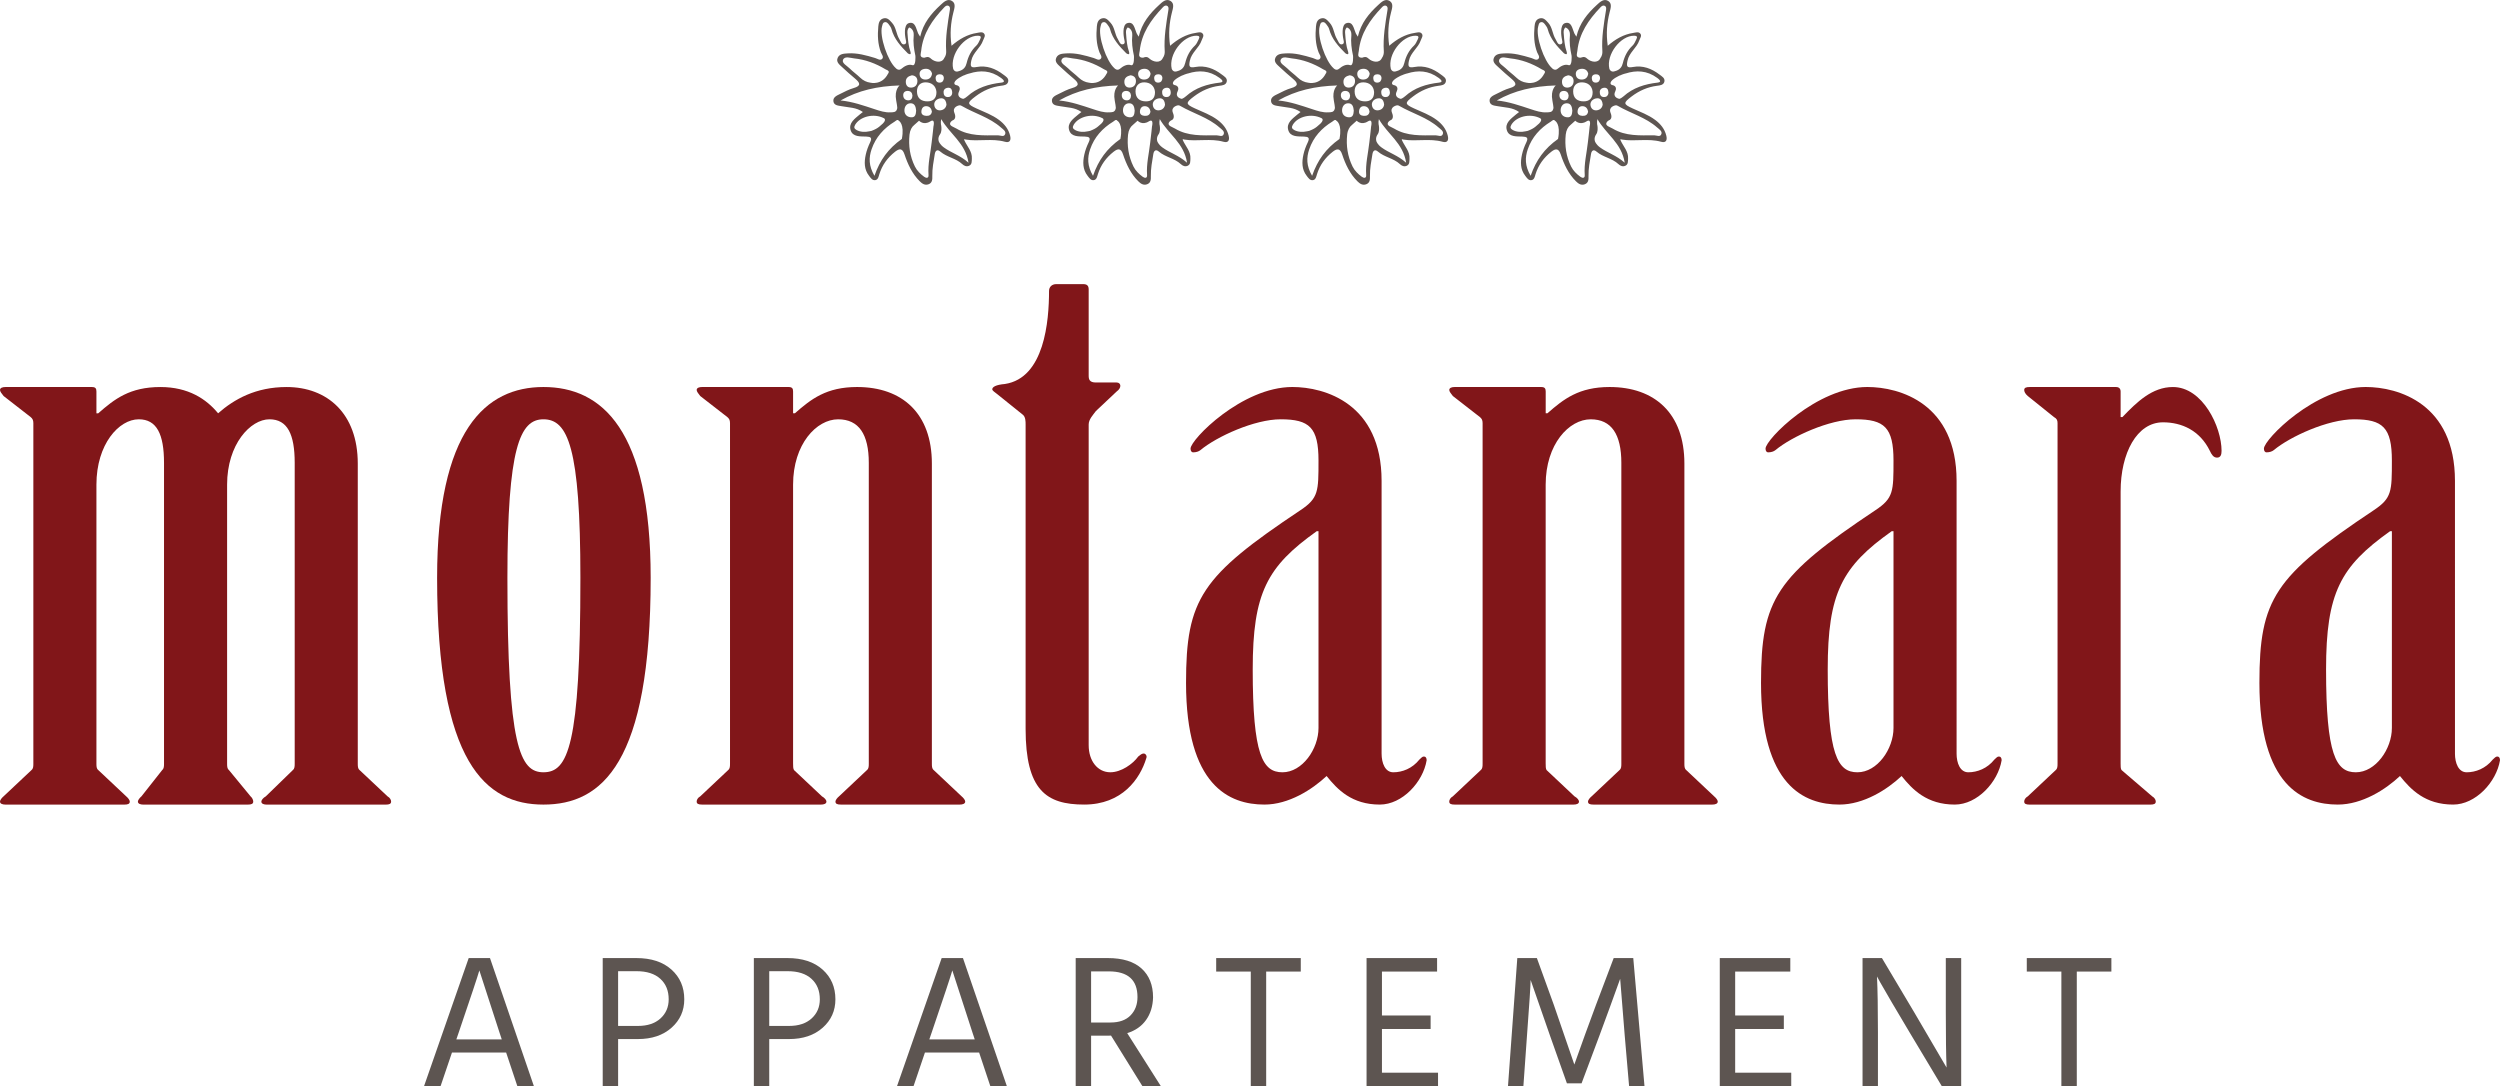 <?xml version="1.0" encoding="utf-8"?>
<!-- Generator: Adobe Illustrator 16.0.0, SVG Export Plug-In . SVG Version: 6.00 Build 0)  -->
<!DOCTYPE svg PUBLIC "-//W3C//DTD SVG 1.1//EN" "http://www.w3.org/Graphics/SVG/1.1/DTD/svg11.dtd">
<svg version="1.1" id="Layer_1" xmlns="http://www.w3.org/2000/svg" xmlns:xlink="http://www.w3.org/1999/xlink" x="0px" y="0px"
	 width="187.087px" height="81.285px" viewBox="0 0 187.087 81.285" enable-background="new 0 0 187.087 81.285"
	 xml:space="preserve">
<path fill="#811619" d="M2.496,31.66c0-0.225-0.068-0.337-0.203-0.45L0.27,29.637C0.135,29.468,0,29.299,0,29.187
	c0-0.168,0.203-0.224,0.406-0.224h6.473c0.27,0,0.337,0.113,0.337,0.337v1.63h0.135c1.215-1.068,2.361-1.967,4.654-1.967
	c2.09,0,3.439,0.899,4.316,1.967c1.213-1.068,2.832-1.967,5.125-1.967c3.034,0,5.328,1.967,5.328,5.732v22.425
	c0,0.225,0,0.393,0.134,0.506l2.091,1.967c0.202,0.113,0.27,0.281,0.27,0.395c0,0.169-0.135,0.225-0.405,0.225h-8.902
	c-0.202,0-0.404-0.056-0.404-0.225c0-0.113,0.134-0.281,0.336-0.395l2.024-1.967c0.136-0.113,0.136-0.281,0.136-0.506V34.638
	c0-2.136-0.541-3.26-1.89-3.26c-1.416,0-3.169,1.855-3.169,4.89v20.851c0,0.225,0,0.393,0.135,0.506l1.618,1.967
	c0.135,0.113,0.203,0.281,0.203,0.395c0,0.169-0.136,0.225-0.405,0.225h-7.823c-0.202,0-0.404-0.056-0.404-0.225
	c0-0.113,0.134-0.281,0.269-0.395l1.551-1.967c0.135-0.113,0.135-0.281,0.135-0.506V34.638c0-2.136-0.539-3.26-1.888-3.26
	c-1.484,0-3.17,1.855-3.17,4.89v20.851c0,0.225,0,0.393,0.135,0.506l2.091,1.967c0.135,0.113,0.27,0.281,0.27,0.395
	c0,0.169-0.135,0.225-0.405,0.225H0.406C0.203,60.211,0,60.155,0,59.986c0-0.113,0.135-0.281,0.27-0.395l2.091-1.967
	c0.135-0.113,0.135-0.281,0.135-0.506V31.66z"/>
<path fill="#811619" d="M48.693,43.238c0,13.881-3.641,16.973-8.025,16.973c-4.316,0-7.957-3.092-7.957-16.973
	c0-11.073,3.641-14.276,7.957-14.276C45.052,28.962,48.693,32.166,48.693,43.238 M43.434,43.238c0-9.78-0.944-11.86-2.766-11.86
	c-1.753,0-2.696,2.08-2.696,11.86c0,12.645,0.943,14.555,2.696,14.555C42.49,57.793,43.434,55.883,43.434,43.238"/>
<path fill="#811619" d="M59.35,30.929h0.135c1.215-1.068,2.361-1.967,4.654-1.967c3.371,0,5.597,1.967,5.597,5.732v22.425
	c0,0.225,0,0.393,0.135,0.507l2.09,1.968c0.135,0.11,0.27,0.279,0.27,0.393c0,0.168-0.202,0.224-0.404,0.224h-8.902
	c-0.27,0-0.405-0.056-0.405-0.224c0-0.113,0.135-0.282,0.269-0.393l2.091-1.968c0.136-0.114,0.136-0.282,0.136-0.507V34.638
	c0-2.136-0.742-3.259-2.294-3.259c-1.618,0-3.372,1.854-3.372,4.889v20.851c0,0.225,0,0.393,0.068,0.507l2.091,1.968
	c0.202,0.11,0.337,0.279,0.337,0.393c0,0.168-0.202,0.224-0.405,0.224h-8.902c-0.27,0-0.404-0.056-0.404-0.224
	c0-0.113,0.067-0.282,0.269-0.393l2.091-1.968c0.135-0.114,0.135-0.282,0.135-0.507v-25.46c0-0.225-0.068-0.336-0.202-0.449
	l-2.024-1.573c-0.135-0.169-0.269-0.338-0.269-0.451c0-0.168,0.202-0.224,0.404-0.224h6.475c0.269,0,0.336,0.113,0.336,0.337V30.929
	z"/>
<path fill="#811619" d="M81.471,55.771c0,1.181,0.675,2.022,1.619,2.022c0.81,0,1.687-0.617,2.09-1.179
	c0.135-0.112,0.27-0.226,0.405-0.226c0.136,0,0.27,0.168,0.202,0.338c-0.472,1.572-1.82,3.484-4.652,3.484s-4.384-1.067-4.384-5.677
	V31.771c0-0.224,0-0.562-0.201-0.73l-1.957-1.573c-0.134-0.114-0.336-0.225-0.336-0.338c0-0.168,0.268-0.338,0.944-0.394
	c2.966-0.448,3.304-4.72,3.304-6.967c0-0.282,0.202-0.507,0.539-0.507h2.023c0.27,0,0.404,0.113,0.404,0.393v6.463
	c0,0.281,0.068,0.506,0.54,0.506h1.552c0.337,0,0.404,0.394,0,0.675l-1.552,1.462c-0.202,0.28-0.54,0.617-0.54,1.01V55.771z"/>
<path fill="#811619" d="M103.391,56.388c0,0.731,0.27,1.406,0.877,1.406c0.675,0,1.416-0.281,1.955-0.955
	c0.136-0.113,0.203-0.226,0.337-0.226c0.135,0,0.203,0.112,0.203,0.281c-0.27,1.631-1.82,3.316-3.507,3.316
	c-2.091,0-3.17-1.125-3.979-2.137c-1.079,1.012-2.832,2.137-4.653,2.137c-2.63,0-5.867-1.405-5.867-9.105
	c0-6.294,1.146-7.98,8.565-12.927c1.348-0.899,1.348-1.405,1.348-3.709c0-2.473-0.674-3.091-2.832-3.091
	c-1.956,0-4.788,1.293-6.002,2.305c-0.135,0.111-0.337,0.168-0.54,0.168c-0.134,0-0.202-0.113-0.202-0.281
	c0-0.675,3.844-4.609,7.621-4.609c2.427,0,6.676,1.236,6.676,7.025V56.388z M98.67,39.754h-0.135
	c-3.709,2.64-4.788,4.607-4.788,10.34c0,6.408,0.742,7.7,2.226,7.7c1.484,0,2.697-1.742,2.697-3.316V39.754z"/>
<path fill="#811619" d="M115.667,30.929h0.134c1.215-1.068,2.36-1.967,4.653-1.967c3.371,0,5.597,1.967,5.597,5.732v22.425
	c0,0.225,0,0.393,0.136,0.507l2.09,1.968c0.135,0.11,0.271,0.279,0.271,0.393c0,0.168-0.203,0.224-0.405,0.224h-8.901
	c-0.27,0-0.405-0.056-0.405-0.224c0-0.113,0.136-0.282,0.271-0.393l2.09-1.968c0.135-0.114,0.135-0.282,0.135-0.507V34.638
	c0-2.136-0.74-3.259-2.293-3.259c-1.617,0-3.37,1.854-3.37,4.889v20.851c0,0.225,0,0.393,0.066,0.507l2.09,1.968
	c0.203,0.11,0.338,0.279,0.338,0.393c0,0.168-0.202,0.224-0.404,0.224h-8.902c-0.27,0-0.404-0.056-0.404-0.224
	c0-0.113,0.067-0.282,0.27-0.393l2.091-1.968c0.135-0.114,0.135-0.282,0.135-0.507v-25.46c0-0.225-0.068-0.336-0.203-0.449
	l-2.022-1.573c-0.135-0.169-0.27-0.338-0.27-0.451c0-0.168,0.202-0.224,0.404-0.224h6.474c0.271,0,0.339,0.113,0.339,0.337V30.929z"
	/>
<path fill="#811619" d="M146.42,56.388c0,0.731,0.27,1.406,0.877,1.406c0.675,0,1.416-0.281,1.955-0.955
	c0.134-0.113,0.203-0.226,0.337-0.226c0.136,0,0.203,0.112,0.203,0.281c-0.27,1.631-1.82,3.316-3.507,3.316
	c-2.09,0-3.17-1.125-3.979-2.137c-1.078,1.012-2.832,2.137-4.652,2.137c-2.63,0-5.868-1.405-5.868-9.105
	c0-6.294,1.147-7.98,8.566-12.927c1.348-0.899,1.348-1.405,1.348-3.709c0-2.473-0.674-3.091-2.833-3.091
	c-1.955,0-4.787,1.293-6,2.305c-0.136,0.111-0.338,0.168-0.541,0.168c-0.134,0-0.202-0.113-0.202-0.281
	c0-0.675,3.844-4.609,7.62-4.609c2.428,0,6.677,1.236,6.677,7.025V56.388z M141.7,39.754h-0.135
	c-3.709,2.64-4.788,4.607-4.788,10.34c0,6.408,0.742,7.7,2.225,7.7c1.485,0,2.698-1.742,2.698-3.316V39.754z"/>
<path fill="#811619" d="M158.695,57.119c0,0.225,0,0.393,0.067,0.506l2.294,1.967c0.202,0.113,0.27,0.281,0.27,0.395
	c0,0.169-0.136,0.225-0.404,0.225h-9.037c-0.27,0-0.404-0.056-0.404-0.225c0-0.113,0.067-0.281,0.27-0.395l2.091-1.967
	c0.134-0.113,0.134-0.281,0.134-0.506V31.66c0-0.225-0.066-0.337-0.269-0.45l-1.956-1.572c-0.202-0.169-0.27-0.338-0.27-0.451
	c0-0.168,0.135-0.224,0.404-0.224h6.474c0.202,0,0.337,0.113,0.337,0.337v1.91h0.136c1.078-1.124,2.226-2.247,3.775-2.247
	c2.227,0,3.643,2.978,3.643,4.777c0,0.28-0.067,0.506-0.338,0.506c-0.27,0-0.404-0.226-0.538-0.506
	c-0.742-1.518-2.091-2.136-3.508-2.136c-1.956,0-3.17,2.304-3.17,5.17V57.119z"/>
<path fill="#811619" d="M183.716,56.388c0,0.731,0.269,1.406,0.877,1.406c0.673,0,1.416-0.281,1.954-0.955
	c0.136-0.113,0.204-0.226,0.338-0.226c0.136,0,0.202,0.112,0.202,0.281c-0.271,1.631-1.821,3.316-3.507,3.316
	c-2.091,0-3.169-1.125-3.979-2.137c-1.077,1.012-2.832,2.137-4.652,2.137c-2.63,0-5.866-1.405-5.866-9.105
	c0-6.294,1.146-7.98,8.563-12.927c1.35-0.899,1.35-1.405,1.35-3.709c0-2.473-0.675-3.091-2.832-3.091
	c-1.956,0-4.789,1.293-6.003,2.305c-0.136,0.111-0.337,0.168-0.54,0.168c-0.134,0-0.201-0.113-0.201-0.281
	c0-0.675,3.844-4.609,7.62-4.609c2.428,0,6.677,1.236,6.677,7.025V56.388z M178.996,39.754h-0.137
	c-3.708,2.64-4.788,4.607-4.788,10.34c0,6.408,0.742,7.7,2.227,7.7c1.483,0,2.698-1.742,2.698-3.316V39.754z"/>
<path fill="#5D5551" d="M32.969,81.285h-1.237l3.343-9.588h1.593l3.287,9.588h-1.238l-0.84-2.518h-4.054L32.969,81.285z
	 M34.335,77.246l-0.185,0.539h3.4l-0.184-0.555l-1.494-4.609C35.758,73.029,35.246,74.57,34.335,77.246"/>
<path fill="#5D5551" d="M47.736,77.758h-1.48v3.527h-1.152v-9.588h2.518c1.11,0,1.985,0.287,2.625,0.86
	c0.64,0.573,0.96,1.315,0.96,2.226c0,0.854-0.318,1.563-0.953,2.127C49.618,77.475,48.78,77.758,47.736,77.758 M47.636,72.679h-1.38
	v4.097h1.48c0.72,0,1.285-0.188,1.693-0.563c0.408-0.373,0.612-0.85,0.612-1.43c0-0.644-0.209-1.156-0.627-1.535
	C48.997,72.869,48.405,72.679,47.636,72.679"/>
<path fill="#5D5551" d="M59.046,77.758h-1.48v3.527h-1.152v-9.588h2.518c1.11,0,1.985,0.287,2.625,0.86
	c0.64,0.573,0.96,1.315,0.96,2.226c0,0.854-0.318,1.563-0.953,2.127C60.928,77.475,60.09,77.758,59.046,77.758 M58.946,72.679h-1.38
	v4.097h1.48c0.72,0,1.285-0.188,1.693-0.563c0.408-0.373,0.612-0.85,0.612-1.43c0-0.644-0.209-1.156-0.627-1.535
	C60.307,72.869,59.715,72.679,58.946,72.679"/>
<path fill="#5D5551" d="M68.364,81.285h-1.237l3.343-9.588h1.593l3.287,9.588h-1.238l-0.839-2.518h-4.055L68.364,81.285z
	 M69.73,77.246l-0.185,0.539h3.4l-0.184-0.555l-1.494-4.609C71.153,73.029,70.641,74.57,69.73,77.246"/>
<path fill="#5D5551" d="M83.032,77.502h-1.38v3.783h-1.153v-9.588h2.405c1.11,0,1.951,0.262,2.525,0.782
	c0.574,0.522,0.86,1.242,0.86,2.162c-0.019,0.664-0.194,1.229-0.526,1.692c-0.332,0.465-0.801,0.793-1.408,0.982l2.518,3.969h-1.38
	l-2.347-3.783H83.032z M82.975,72.693h-1.323v3.826h1.451c0.655,0,1.155-0.178,1.501-0.533c0.346-0.355,0.519-0.813,0.519-1.373
	C85.123,73.332,84.407,72.693,82.975,72.693"/>
<polygon fill="#5D5551" points="97.343,72.707 94.754,72.707 94.754,81.285 93.602,81.285 93.602,72.707 91.013,72.707 
	91.013,71.697 97.343,71.697 "/>
<polygon fill="#5D5551" points="107.615,81.285 102.266,81.285 102.266,71.697 107.544,71.697 107.544,72.707 103.418,72.707 
	103.418,75.994 107.06,75.994 107.06,77.004 103.418,77.004 103.418,80.275 107.615,80.275 "/>
<path fill="#5D5551" d="M114.002,81.285h-1.152l0.697-9.588h1.465l1.267,3.499l1.536,4.468c0.551-1.557,1.091-3.045,1.622-4.468
	l1.323-3.499h1.465l0.84,9.588h-1.152l-0.327-3.783l-0.341-4.254c-0.503,1.403-1.021,2.821-1.552,4.254l-1.337,3.57h-1.096
	l-1.266-3.57l-1.451-4.17c0,0.371-0.09,1.76-0.271,4.17L114.002,81.285z"/>
<polygon fill="#5D5551" points="134.047,81.285 128.699,81.285 128.699,71.697 133.977,71.697 133.977,72.707 129.851,72.707 
	129.851,75.994 133.493,75.994 133.493,77.004 129.851,77.004 129.851,80.275 134.047,80.275 "/>
<path fill="#5D5551" d="M140.535,81.285h-1.152v-9.588h1.451l2.404,4.04l2.433,4.154c-0.038-0.921-0.057-2.3-0.057-4.14v-4.055
	h1.151v9.588h-1.45l-2.404-4.012c-0.483-0.807-0.93-1.559-1.337-2.255c-0.408-0.696-0.698-1.196-0.868-1.5l-0.242-0.442
	c0.047,0.987,0.071,2.377,0.071,4.17V81.285z"/>
<polygon fill="#5D5551" points="158.005,72.707 155.416,72.707 155.416,81.285 154.263,81.285 154.263,72.707 151.674,72.707 
	151.674,71.697 158.005,71.697 "/>
<path fill="#5D5551" d="M75.592,10.152c-0.124-0.504-0.425-0.871-0.83-1.176c-0.515-0.386-1.114-0.598-1.69-0.861
	C72.356,7.788,72.357,7.7,73,7.214c0.567-0.429,1.191-0.705,1.901-0.795c0.217-0.027,0.489-0.051,0.547-0.313
	c0.057-0.261-0.189-0.391-0.361-0.522c-0.591-0.453-1.249-0.709-2.004-0.569c-0.445,0.083-0.483-0.05-0.398-0.467
	c0.127-0.624,0.694-0.959,0.883-1.524c0.056-0.167,0.215-0.351,0.071-0.516c-0.134-0.153-0.342-0.072-0.524-0.045
	c-0.72,0.108-1.327,0.461-1.907,0.963c-0.13-0.907-0.062-1.71,0.14-2.505c0.076-0.299,0.202-0.655-0.105-0.848
	c-0.335-0.21-0.626,0.087-0.852,0.294c-0.699,0.64-1.296,1.36-1.53,2.378c-0.076-0.123-0.125-0.186-0.157-0.257
	c-0.152-0.336-0.198-0.9-0.689-0.759c-0.436,0.125-0.262,1.072-0.26,1.092c0.017,0.173,0.147,0.427-0.055,0.49
	c-0.233,0.073-0.297-0.218-0.399-0.382c-0.237-0.382-0.231-0.875-0.548-1.223c-0.179-0.197-0.355-0.425-0.668-0.322
	c-0.274,0.091-0.334,0.345-0.357,0.594c-0.06,0.657-0.044,1.305,0.195,1.937c0.058,0.155,0.243,0.349,0.084,0.499
	C65.859,4.55,65.656,4.39,65.49,4.341c-0.669-0.199-1.335-0.393-2.045-0.346c-0.289,0.019-0.612,0.026-0.75,0.319
	c-0.155,0.328,0.131,0.526,0.334,0.718c0.312,0.295,0.636,0.577,0.964,0.854c0.363,0.307,0.48,0.536-0.115,0.706
	c-0.35,0.1-0.681,0.275-1.01,0.439c-0.234,0.116-0.541,0.239-0.501,0.548c0.042,0.325,0.38,0.323,0.635,0.372
	c0.522,0.101,1.079,0.078,1.571,0.431c-0.101,0.079-0.165,0.126-0.226,0.178c-0.372,0.319-0.864,0.643-0.687,1.193
	c0.162,0.505,0.724,0.45,1.167,0.467c0.329,0.013,0.456,0.082,0.289,0.431c-0.141,0.292-0.259,0.605-0.328,0.922
	c-0.12,0.55-0.127,1.104,0.245,1.581c0.121,0.155,0.246,0.372,0.482,0.324c0.204-0.043,0.236-0.269,0.289-0.44
	c0.213-0.688,0.616-1.241,1.178-1.682c0.322-0.252,0.549-0.275,0.706,0.199c0.246,0.74,0.575,1.445,1.14,2.011
	c0.182,0.182,0.386,0.321,0.655,0.226c0.292-0.104,0.292-0.373,0.286-0.618c-0.013-0.556,0.096-1.097,0.184-1.641
	c0.043-0.263,0.189-0.383,0.415-0.188c0.487,0.423,1.169,0.493,1.641,0.936c0.139,0.131,0.316,0.21,0.506,0.128
	c0.234-0.102,0.2-0.329,0.213-0.532c0.035-0.536-0.34-0.904-0.545-1.341c-0.021-0.032-0.021-0.047-0.027-0.064
	c-0.016-0.052-0.002-0.067,0.114-0.028c0.971,0.16,1.962-0.107,2.931,0.165C75.557,10.708,75.679,10.508,75.592,10.152
	 M74.909,5.829c0.126,0.093,0.402,0.31,0.038,0.352c-0.964,0.11-1.846,0.382-2.569,1.039c-0.001-0.001-0.001-0.001-0.001-0.002
	c-0.17,0.15-0.294,0.18-0.294,0.18s-0.54-0.081-0.313-0.553c0.194-0.403-0.187-0.47-0.187-0.47s-0.209-0.022-0.157-0.202
	c0.076-0.261,0.695-0.53,0.695-0.53l0.015,0.001c0.213-0.101,0.406-0.146,0.406-0.146L72.543,5.5
	C73.353,5.242,74.146,5.27,74.909,5.829 M73.184,2.672c0.214,0.002,0.26,0.084,0.169,0.26c-0.084,0.162-0.151,0.351-0.279,0.471
	c-0.388,0.365-0.612,0.804-0.735,1.315c-0.065,0.275-0.214,0.51-0.581,0.606c-0.333,0.137-0.429-0.181-0.429-0.181
	C71.083,4.079,72.157,2.665,73.184,2.672 M71.229,6.749c0.062,0.197,0.04,0.381-0.144,0.489c-0.081,0.025-0.379,0.093-0.459-0.204
	c-0.048-0.224,0.012-0.406,0.264-0.461C71.045,6.54,71.18,6.588,71.229,6.749 M70.351,6.181c-0.224,0.02-0.33-0.119-0.334-0.329
	c-0.004-0.197,0.125-0.293,0.306-0.294c0.181-0.001,0.303,0.091,0.31,0.29C70.621,6.029,70.538,6.164,70.351,6.181 M68.935,3.814
	c0.131-1.311,0.835-2.327,1.712-3.248c0.084-0.089,0.182-0.186,0.316-0.137c0.144,0.053,0.137,0.196,0.119,0.315
	c-0.163,1.026-0.344,2.048-0.275,3.098c0.01,0.157-0.029,0.343-0.139,0.493c-0.198,0.44-0.735,0.285-0.972,0.077
	c-0.138-0.121-0.219-0.188-0.42-0.124c-0.043,0.028-0.1,0.039-0.181,0.027C68.785,4.269,68.917,3.987,68.935,3.814 M69.278,5.148
	c0.242-0.006,0.417,0.127,0.471,0.366c-0.04,0.275-0.194,0.419-0.444,0.438c-0.292,0.022-0.483-0.142-0.488-0.419
	C68.812,5.267,69.042,5.153,69.278,5.148 M68.654,6.068c-0.002,0.281-0.168,0.471-0.45,0.487c-0.268,0.015-0.414-0.16-0.419-0.423
	c-0.007-0.297,0.186-0.433,0.458-0.498C68.498,5.66,68.656,5.806,68.654,6.068 M66.008,1.969c0.032-0.112,0.041-0.256,0.174-0.3
	c0.168-0.055,0.265,0.072,0.35,0.185c0.072,0.097,0.151,0.202,0.18,0.316c0.199,0.757,0.7,1.293,1.218,1.817
	c0.089,0.06,0.27,0.157,0.211-0.086c-0.002-0.008-0.003-0.015-0.005-0.022c-0.152-0.431-0.185-0.868-0.221-1.341
	c-0.012-0.156-0.036-0.327,0.126-0.487c0.273,0.094,0.355,0.387,0.337,0.573c-0.054,0.532,0.014,1.04,0.125,1.553
	c0,0,0.055,0.794-0.228,0.697c-0.284-0.098-0.598,0.082-0.814,0.269c-0.217,0.186-0.411-0.03-0.411-0.03V5.111
	C66.432,4.58,65.796,2.702,66.008,1.969 M63.58,5.117c-0.195-0.195-0.594-0.392-0.496-0.634c0.128-0.317,0.55-0.142,0.831-0.114
	c0.844,0.086,1.627,0.381,2.353,0.819c0.087,0.051,0.247,0.084,0.243,0.2l0.005,0.002c-0.002,0.004-0.005,0.008-0.007,0.013
	c-0.003,0.022-0.011,0.047-0.027,0.076c-0.007,0.014-0.016,0.025-0.026,0.036c-0.452,0.883-1.288,0.681-1.319,0.673
	c-0.284-0.037-0.543-0.16-0.775-0.384C64.113,5.563,63.825,5.362,63.58,5.117 M62.905,7.518c1.333-0.756,2.755-1.072,4.415-1.123
	c0,0-0.406,0.321-0.255,1.119c0.052,0.275,0.075,0.441,0.08,0.531c0.003-0.001-0.001,0.029,0,0.039
	c-0.003,0.036-0.002,0.034-0.011,0.061c-0.07,0.279-0.296,0.252-0.483,0.263c-0.416,0.024-0.806-0.107-1.195-0.235
	C64.63,7.901,63.811,7.607,62.905,7.518 M65.072,9.824c-0.343,0.077-0.698,0.056-0.969-0.093c-0.179-0.099-0.218-0.206-0.108-0.394
	c0.367-0.622,1.397-0.877,2.146-0.494c0,0,0.311,0.119-0.246,0.553c-0.136,0.132-0.303,0.239-0.485,0.318
	C65.279,9.783,65.167,9.817,65.072,9.824 M67.49,10.397c-1.018,0.722-1.641,1.581-2.05,2.76c-0.442-0.754-0.424-1.371-0.215-1.986
	c0.309-0.907,0.92-1.577,1.73-2.072c0.091-0.056,0.206-0.202,0.306-0.064C67.261,9.035,67.708,9.258,67.49,10.397 M67.937,6.805
	c0.21,0.006,0.324,0.132,0.345,0.342c-0.003,0.205-0.093,0.363-0.309,0.363c-0.227-0.001-0.377-0.147-0.381-0.379
	C67.587,6.918,67.725,6.799,67.937,6.805 M67.683,8.237c0.008-0.27,0.17-0.5,0.442-0.508c0.339-0.012,0.411,0.273,0.434,0.553
	c-0.018,0.264-0.057,0.529-0.4,0.495C67.858,8.748,67.673,8.545,67.683,8.237 M69.854,9.464c0,0-0.059,0.629-0.131,1.179
	c-0.086,0.818-0.299,1.622-0.237,2.457c0.018,0.254-0.172,0.244-0.332,0.126c-0.28-0.208-0.53-0.447-0.688-0.767
	c-0.372-0.755-0.489-1.556-0.403-2.383c0.036-0.342,0.18-0.588,0.351-0.719l0.363-0.324c0,0,0.336,0.369,0.835,0.054
	C70.017,8.831,69.854,9.464,69.854,9.464 M68.951,8.356c0.008-0.239,0.128-0.438,0.409-0.408c0.222,0.024,0.344,0.182,0.379,0.402
	c-0.038,0.248-0.196,0.332-0.426,0.32C69.111,8.659,68.942,8.572,68.951,8.356 M69.406,7.586c-0.462,0-0.778-0.225-0.785-0.736
	c-0.006-0.442,0.263-0.697,0.662-0.688c0.443,0.009,0.759,0.265,0.796,0.722C70.086,7.378,69.813,7.586,69.406,7.586 M69.928,7.934
	c-0.062-0.25,0.074-0.446,0.296-0.537c0.029-0.013,0.06-0.021,0.09-0.029c0.159-0.036,0.471-0.042,0.516,0.458
	c-0.03,0.237-0.198,0.403-0.448,0.429C70.147,8.279,69.981,8.149,69.928,7.934 M72.479,12.178c-0.619-0.555-1.297-0.74-1.85-1.148
	c-0.305-0.225-0.375-0.452-0.375-0.452s-0.105-0.249,0.092-0.525c0.13-0.182,0.117-0.46,0.093-0.629
	c-0.012-0.044-0.02-0.091-0.026-0.139c0-0.005-0.001-0.008-0.001-0.008l0.001,0.002c-0.012-0.11-0.007-0.231,0.025-0.366
	C71.071,10.027,72.25,10.702,72.479,12.178 M75.225,10.026c-0.087,0.26-0.354,0.1-0.541,0.1c-1.061,0.003-2.138,0.081-3.103-0.502
	c-0.192-0.117-0.573-0.209-0.469-0.434c0.043-0.094,0.134-0.172,0.252-0.217c0.077-0.053,0.195-0.193,0.058-0.527
	c-0.19-0.465,0.364-0.563,0.364-0.563l0.02-0.003c0.057-0.008,0.105,0.012,0.165,0.047c0.967,0.563,2.082,0.857,2.939,1.616
	C75.057,9.673,75.295,9.814,75.225,10.026"/>
<path fill="#5D5551" d="M91.947,10.152c-0.124-0.504-0.425-0.871-0.83-1.176c-0.515-0.386-1.114-0.598-1.69-0.861
	c-0.715-0.327-0.714-0.415-0.072-0.901c0.567-0.429,1.192-0.705,1.901-0.795c0.217-0.027,0.489-0.051,0.547-0.313
	c0.057-0.261-0.189-0.391-0.361-0.522c-0.591-0.453-1.249-0.709-2.004-0.569c-0.445,0.083-0.483-0.05-0.398-0.467
	c0.127-0.624,0.694-0.959,0.883-1.524c0.056-0.167,0.215-0.351,0.071-0.516c-0.134-0.153-0.342-0.072-0.524-0.045
	c-0.72,0.108-1.327,0.461-1.907,0.963c-0.13-0.907-0.062-1.71,0.14-2.505c0.076-0.299,0.202-0.655-0.105-0.848
	c-0.335-0.21-0.626,0.087-0.852,0.294c-0.699,0.64-1.296,1.36-1.53,2.378c-0.076-0.123-0.125-0.186-0.157-0.257
	c-0.152-0.336-0.198-0.9-0.689-0.759C83.934,1.853,84.107,2.8,84.11,2.82c0.017,0.173,0.146,0.427-0.055,0.49
	c-0.233,0.073-0.297-0.218-0.399-0.382c-0.237-0.382-0.231-0.875-0.548-1.223c-0.179-0.197-0.355-0.425-0.668-0.322
	c-0.274,0.091-0.334,0.345-0.357,0.594c-0.06,0.657-0.044,1.305,0.195,1.937c0.058,0.155,0.243,0.349,0.084,0.499
	c-0.147,0.137-0.351-0.023-0.517-0.072C81.176,4.142,80.51,3.948,79.8,3.995c-0.289,0.019-0.612,0.026-0.75,0.319
	c-0.155,0.328,0.131,0.526,0.334,0.718c0.312,0.295,0.636,0.577,0.964,0.854c0.363,0.307,0.48,0.536-0.115,0.706
	c-0.35,0.1-0.681,0.275-1.01,0.439c-0.234,0.116-0.541,0.239-0.501,0.548c0.042,0.325,0.38,0.323,0.635,0.372
	c0.522,0.101,1.079,0.078,1.571,0.431c-0.101,0.079-0.165,0.126-0.226,0.178c-0.372,0.319-0.864,0.643-0.687,1.193
	c0.162,0.505,0.724,0.45,1.167,0.467c0.329,0.013,0.456,0.082,0.289,0.431c-0.141,0.292-0.259,0.605-0.328,0.922
	c-0.12,0.55-0.127,1.104,0.245,1.581c0.121,0.155,0.246,0.372,0.482,0.324c0.204-0.043,0.236-0.269,0.289-0.44
	c0.213-0.688,0.616-1.241,1.178-1.682c0.322-0.252,0.549-0.275,0.706,0.199c0.246,0.74,0.575,1.445,1.14,2.011
	c0.182,0.182,0.386,0.321,0.655,0.226c0.292-0.104,0.292-0.373,0.286-0.618c-0.013-0.556,0.096-1.097,0.184-1.641
	c0.043-0.263,0.189-0.383,0.415-0.188c0.487,0.423,1.169,0.493,1.641,0.936c0.139,0.131,0.316,0.21,0.506,0.128
	c0.234-0.102,0.2-0.329,0.213-0.532c0.035-0.536-0.34-0.904-0.545-1.341c-0.021-0.032-0.021-0.047-0.027-0.064
	c-0.016-0.052-0.002-0.067,0.114-0.028c0.971,0.16,1.962-0.107,2.931,0.165C91.912,10.708,92.034,10.508,91.947,10.152
	 M91.264,5.829c0.126,0.093,0.402,0.31,0.038,0.352c-0.964,0.11-1.846,0.382-2.569,1.039c-0.001-0.001-0.001-0.001-0.001-0.002
	c-0.17,0.15-0.294,0.18-0.294,0.18s-0.54-0.081-0.313-0.553c0.194-0.403-0.187-0.47-0.187-0.47s-0.209-0.022-0.157-0.202
	c0.077-0.261,0.695-0.53,0.695-0.53l0.015,0.001c0.213-0.101,0.406-0.146,0.406-0.146L88.898,5.5
	C89.708,5.242,90.501,5.27,91.264,5.829 M89.539,2.672c0.214,0.002,0.26,0.084,0.169,0.26c-0.084,0.162-0.151,0.351-0.279,0.471
	c-0.388,0.365-0.612,0.804-0.735,1.315c-0.065,0.275-0.214,0.51-0.581,0.606c-0.333,0.137-0.429-0.181-0.429-0.181
	C87.438,4.079,88.512,2.665,89.539,2.672 M87.584,6.749c0.062,0.197,0.04,0.381-0.144,0.489c-0.081,0.025-0.379,0.093-0.459-0.204
	c-0.048-0.224,0.012-0.406,0.264-0.461C87.4,6.54,87.535,6.588,87.584,6.749 M86.706,6.181c-0.224,0.02-0.33-0.119-0.334-0.329
	c-0.004-0.197,0.125-0.293,0.306-0.294c0.181-0.001,0.303,0.091,0.31,0.29C86.976,6.029,86.893,6.164,86.706,6.181 M85.29,3.814
	c0.131-1.311,0.835-2.327,1.712-3.248c0.084-0.089,0.182-0.186,0.316-0.137c0.144,0.053,0.137,0.196,0.119,0.315
	c-0.163,1.026-0.344,2.048-0.275,3.098c0.01,0.157-0.029,0.343-0.139,0.493c-0.198,0.44-0.735,0.285-0.972,0.077
	c-0.138-0.121-0.219-0.188-0.42-0.124c-0.043,0.028-0.1,0.039-0.181,0.027C85.14,4.269,85.272,3.987,85.29,3.814 M85.633,5.148
	c0.242-0.006,0.417,0.127,0.471,0.366c-0.04,0.275-0.194,0.419-0.444,0.438c-0.292,0.022-0.483-0.142-0.488-0.419
	C85.167,5.267,85.397,5.153,85.633,5.148 M85.009,6.068c-0.002,0.281-0.168,0.471-0.45,0.487c-0.268,0.015-0.414-0.16-0.419-0.423
	c-0.007-0.297,0.186-0.433,0.458-0.498C84.853,5.66,85.011,5.806,85.009,6.068 M82.363,1.969c0.032-0.112,0.041-0.256,0.174-0.3
	c0.168-0.055,0.265,0.072,0.35,0.185c0.072,0.097,0.151,0.202,0.18,0.316c0.199,0.757,0.7,1.293,1.218,1.817
	c0.089,0.06,0.27,0.157,0.211-0.086c-0.002-0.008-0.003-0.015-0.005-0.022c-0.152-0.431-0.185-0.868-0.221-1.341
	c-0.012-0.156-0.036-0.327,0.126-0.487c0.273,0.094,0.355,0.387,0.337,0.573c-0.054,0.532,0.014,1.04,0.125,1.553
	c0,0,0.055,0.794-0.228,0.697c-0.284-0.098-0.598,0.082-0.814,0.269c-0.217,0.186-0.411-0.03-0.411-0.03V5.111
	C82.787,4.58,82.152,2.702,82.363,1.969 M79.935,5.117c-0.195-0.195-0.594-0.392-0.496-0.634c0.128-0.317,0.55-0.142,0.831-0.114
	c0.844,0.086,1.627,0.381,2.353,0.819c0.087,0.051,0.247,0.084,0.243,0.2l0.005,0.002c-0.002,0.004-0.005,0.008-0.006,0.013
	c-0.004,0.022-0.012,0.047-0.028,0.076c-0.007,0.014-0.016,0.025-0.026,0.036c-0.452,0.883-1.288,0.681-1.319,0.673
	c-0.284-0.037-0.543-0.16-0.775-0.384C80.468,5.563,80.18,5.362,79.935,5.117 M79.26,7.518c1.333-0.756,2.755-1.072,4.415-1.123
	c0,0-0.406,0.321-0.255,1.119c0.052,0.275,0.075,0.441,0.08,0.531c0.003-0.001-0.001,0.029,0,0.039
	c-0.003,0.036-0.002,0.034-0.011,0.061c-0.069,0.279-0.296,0.252-0.483,0.263c-0.416,0.024-0.806-0.107-1.195-0.235
	C80.986,7.901,80.166,7.607,79.26,7.518 M81.427,9.824c-0.343,0.077-0.698,0.056-0.968-0.093c-0.18-0.099-0.219-0.206-0.109-0.394
	c0.367-0.622,1.397-0.877,2.146-0.494c0,0,0.312,0.119-0.246,0.553c-0.136,0.132-0.303,0.239-0.485,0.318
	C81.634,9.783,81.521,9.817,81.427,9.824 M83.845,10.397c-1.018,0.722-1.641,1.581-2.05,2.76c-0.442-0.754-0.424-1.371-0.215-1.986
	c0.309-0.907,0.92-1.577,1.73-2.072c0.091-0.056,0.206-0.202,0.306-0.064C83.616,9.035,84.063,9.258,83.845,10.397 M84.292,6.805
	c0.21,0.006,0.324,0.132,0.346,0.342c-0.004,0.205-0.094,0.363-0.31,0.363c-0.227-0.001-0.377-0.147-0.381-0.379
	C83.942,6.918,84.08,6.799,84.292,6.805 M84.038,8.237c0.008-0.27,0.17-0.5,0.442-0.508c0.34-0.012,0.411,0.273,0.434,0.553
	c-0.018,0.264-0.057,0.529-0.4,0.495C84.213,8.748,84.029,8.545,84.038,8.237 M86.209,9.464c0,0-0.059,0.629-0.13,1.179
	c-0.087,0.818-0.3,1.622-0.238,2.457c0.018,0.254-0.172,0.244-0.332,0.126c-0.28-0.208-0.53-0.447-0.688-0.767
	c-0.371-0.755-0.489-1.556-0.403-2.383c0.036-0.342,0.18-0.588,0.351-0.719l0.363-0.324c0,0,0.336,0.369,0.835,0.054
	C86.372,8.831,86.209,9.464,86.209,9.464 M85.306,8.356c0.008-0.239,0.128-0.438,0.409-0.408c0.222,0.024,0.344,0.182,0.379,0.402
	c-0.037,0.248-0.196,0.332-0.426,0.32C85.466,8.659,85.297,8.572,85.306,8.356 M85.761,7.586c-0.462,0-0.778-0.225-0.785-0.736
	c-0.006-0.442,0.263-0.697,0.662-0.688c0.443,0.009,0.759,0.265,0.796,0.722C86.441,7.378,86.168,7.586,85.761,7.586 M86.283,7.934
	c-0.062-0.25,0.074-0.446,0.296-0.537c0.029-0.013,0.06-0.021,0.091-0.029c0.158-0.036,0.47-0.042,0.515,0.458
	c-0.03,0.237-0.198,0.403-0.448,0.429C86.502,8.279,86.336,8.149,86.283,7.934 M88.833,12.178c-0.619-0.555-1.297-0.74-1.85-1.148
	c-0.305-0.225-0.375-0.452-0.375-0.452s-0.105-0.249,0.092-0.525c0.13-0.182,0.117-0.46,0.093-0.629
	c-0.011-0.044-0.02-0.091-0.026-0.139c0-0.005-0.001-0.008-0.001-0.008l0.001,0.002c-0.012-0.11-0.007-0.231,0.025-0.366
	C87.426,10.027,88.605,10.702,88.833,12.178 M91.58,10.026c-0.087,0.26-0.354,0.1-0.541,0.1c-1.061,0.003-2.138,0.081-3.103-0.502
	c-0.192-0.117-0.573-0.209-0.469-0.434c0.043-0.094,0.134-0.172,0.252-0.217c0.077-0.053,0.195-0.193,0.058-0.527
	c-0.19-0.465,0.364-0.563,0.364-0.563l0.02-0.003c0.057-0.008,0.105,0.012,0.165,0.047c0.967,0.563,2.082,0.857,2.939,1.616
	C91.412,9.673,91.652,9.814,91.58,10.026"/>
<path fill="#5D5551" d="M108.343,10.152c-0.124-0.504-0.424-0.871-0.83-1.176c-0.515-0.386-1.114-0.598-1.69-0.861
	c-0.715-0.327-0.714-0.415-0.071-0.901c0.566-0.429,1.191-0.705,1.9-0.795c0.217-0.027,0.489-0.051,0.547-0.313
	c0.058-0.261-0.188-0.391-0.36-0.522c-0.591-0.453-1.249-0.709-2.004-0.569c-0.445,0.083-0.483-0.05-0.398-0.467
	c0.127-0.624,0.694-0.959,0.883-1.524c0.057-0.167,0.215-0.351,0.071-0.516c-0.134-0.153-0.342-0.072-0.523-0.045
	c-0.721,0.108-1.327,0.461-1.907,0.963c-0.13-0.907-0.063-1.71,0.14-2.505c0.076-0.299,0.202-0.655-0.105-0.848
	c-0.335-0.21-0.626,0.087-0.852,0.294c-0.699,0.64-1.296,1.36-1.53,2.378c-0.075-0.123-0.124-0.186-0.156-0.257
	c-0.152-0.336-0.198-0.9-0.689-0.759c-0.436,0.125-0.261,1.072-0.259,1.092c0.016,0.173,0.146,0.427-0.057,0.49
	c-0.232,0.073-0.297-0.218-0.398-0.382c-0.237-0.382-0.231-0.875-0.548-1.223c-0.18-0.197-0.355-0.425-0.667-0.322
	c-0.275,0.091-0.335,0.345-0.358,0.594c-0.06,0.657-0.044,1.305,0.195,1.937c0.058,0.155,0.243,0.349,0.084,0.499
	c-0.147,0.137-0.352-0.023-0.518-0.072c-0.669-0.199-1.335-0.393-2.045-0.346c-0.289,0.019-0.611,0.026-0.75,0.319
	c-0.154,0.328,0.131,0.526,0.334,0.718c0.313,0.295,0.637,0.577,0.964,0.854c0.363,0.307,0.48,0.536-0.114,0.706
	c-0.351,0.1-0.682,0.275-1.011,0.439c-0.233,0.116-0.541,0.239-0.501,0.548c0.042,0.325,0.381,0.323,0.637,0.372
	c0.521,0.101,1.078,0.078,1.569,0.431c-0.101,0.079-0.165,0.126-0.226,0.178c-0.372,0.319-0.864,0.643-0.687,1.193
	c0.161,0.505,0.724,0.45,1.166,0.467c0.329,0.013,0.456,0.082,0.289,0.431c-0.141,0.292-0.259,0.605-0.327,0.922
	c-0.12,0.55-0.128,1.104,0.244,1.581c0.121,0.155,0.246,0.372,0.482,0.324c0.204-0.043,0.236-0.269,0.289-0.44
	c0.213-0.688,0.617-1.241,1.178-1.682c0.322-0.252,0.549-0.275,0.706,0.199c0.246,0.74,0.576,1.445,1.141,2.011
	c0.182,0.182,0.386,0.321,0.654,0.226c0.292-0.104,0.292-0.373,0.286-0.618c-0.013-0.556,0.096-1.097,0.185-1.641
	c0.043-0.263,0.188-0.383,0.414-0.188c0.487,0.423,1.17,0.493,1.642,0.936c0.14,0.131,0.315,0.21,0.506,0.128
	c0.234-0.102,0.2-0.329,0.213-0.532c0.035-0.536-0.34-0.904-0.545-1.341c-0.02-0.032-0.021-0.047-0.027-0.064
	c-0.016-0.052-0.002-0.067,0.114-0.028c0.971,0.16,1.962-0.107,2.931,0.165C108.308,10.708,108.43,10.508,108.343,10.152
	 M107.66,5.829c0.127,0.093,0.402,0.31,0.038,0.352c-0.964,0.11-1.846,0.382-2.568,1.039c-0.001-0.001-0.001-0.001-0.001-0.002
	c-0.17,0.15-0.294,0.18-0.294,0.18s-0.54-0.081-0.313-0.553c0.194-0.403-0.187-0.47-0.187-0.47s-0.209-0.022-0.157-0.202
	c0.077-0.261,0.695-0.53,0.695-0.53l0.015,0.001c0.213-0.101,0.406-0.146,0.406-0.146l0.002,0.002
	C106.104,5.242,106.898,5.27,107.66,5.829 M105.935,2.672c0.214,0.002,0.26,0.084,0.169,0.26c-0.084,0.162-0.151,0.351-0.279,0.471
	c-0.388,0.365-0.611,0.804-0.734,1.315c-0.065,0.275-0.214,0.51-0.581,0.606c-0.333,0.137-0.429-0.181-0.429-0.181
	C103.834,4.079,104.908,2.665,105.935,2.672 M103.981,6.749c0.063,0.197,0.04,0.381-0.144,0.489
	c-0.081,0.025-0.379,0.093-0.459-0.204c-0.048-0.224,0.012-0.406,0.264-0.461C103.797,6.54,103.931,6.588,103.981,6.749
	 M103.103,6.181c-0.225,0.02-0.331-0.119-0.335-0.329c-0.004-0.197,0.125-0.293,0.306-0.294c0.182-0.001,0.304,0.091,0.312,0.29
	C103.373,6.029,103.29,6.164,103.103,6.181 M101.686,3.814c0.131-1.311,0.835-2.327,1.712-3.248
	c0.084-0.089,0.183-0.186,0.316-0.137c0.144,0.053,0.137,0.196,0.119,0.315c-0.163,1.026-0.345,2.048-0.275,3.098
	c0.01,0.157-0.029,0.343-0.139,0.493c-0.198,0.44-0.735,0.285-0.973,0.077c-0.138-0.121-0.219-0.188-0.42-0.124
	c-0.043,0.028-0.1,0.039-0.181,0.027C101.537,4.269,101.669,3.987,101.686,3.814 M102.029,5.148
	c0.242-0.006,0.417,0.127,0.472,0.366c-0.04,0.275-0.194,0.419-0.444,0.438c-0.292,0.022-0.483-0.142-0.488-0.419
	C101.563,5.267,101.794,5.153,102.029,5.148 M101.405,6.068c-0.002,0.281-0.168,0.471-0.449,0.487
	c-0.269,0.015-0.414-0.16-0.419-0.423c-0.008-0.297,0.186-0.433,0.459-0.498C101.25,5.66,101.407,5.806,101.405,6.068 M98.759,1.969
	c0.032-0.112,0.041-0.256,0.174-0.3c0.168-0.055,0.265,0.072,0.35,0.185c0.072,0.097,0.151,0.202,0.181,0.316
	c0.198,0.757,0.7,1.293,1.218,1.817c0.089,0.06,0.27,0.157,0.211-0.086c-0.002-0.008-0.003-0.015-0.005-0.022
	c-0.152-0.431-0.186-0.868-0.221-1.341c-0.013-0.156-0.036-0.327,0.126-0.487c0.272,0.094,0.354,0.387,0.337,0.573
	c-0.055,0.532,0.014,1.04,0.125,1.553c0,0,0.055,0.794-0.229,0.697c-0.284-0.098-0.598,0.082-0.813,0.269
	c-0.217,0.186-0.411-0.03-0.411-0.03V5.111C99.183,4.58,98.548,2.702,98.759,1.969 M96.332,5.117
	c-0.195-0.195-0.595-0.392-0.496-0.634c0.128-0.317,0.551-0.142,0.831-0.114c0.844,0.086,1.627,0.381,2.353,0.819
	c0.087,0.051,0.247,0.084,0.243,0.2l0.005,0.002c-0.002,0.004-0.004,0.008-0.006,0.013c-0.004,0.022-0.012,0.047-0.028,0.076
	c-0.007,0.014-0.016,0.025-0.025,0.036c-0.452,0.883-1.288,0.681-1.319,0.673c-0.284-0.037-0.543-0.16-0.775-0.384
	C96.864,5.563,96.576,5.362,96.332,5.117 M95.656,7.518c1.333-0.756,2.756-1.072,4.415-1.123c0,0-0.405,0.321-0.255,1.119
	c0.052,0.275,0.075,0.441,0.08,0.531c0.003-0.001-0.001,0.029,0,0.039c-0.003,0.036-0.002,0.034-0.011,0.061
	c-0.069,0.279-0.296,0.252-0.483,0.263c-0.416,0.024-0.806-0.107-1.194-0.235C97.382,7.901,96.562,7.607,95.656,7.518 M97.823,9.824
	c-0.343,0.077-0.697,0.056-0.968-0.093c-0.18-0.099-0.219-0.206-0.108-0.394c0.366-0.622,1.396-0.877,2.146-0.494
	c0,0,0.313,0.119-0.246,0.553c-0.136,0.132-0.303,0.239-0.484,0.318C98.03,9.783,97.918,9.817,97.823,9.824 M100.241,10.397
	c-1.018,0.722-1.641,1.581-2.05,2.76c-0.441-0.754-0.424-1.371-0.215-1.986c0.309-0.907,0.92-1.577,1.73-2.072
	c0.091-0.056,0.205-0.202,0.306-0.064C100.012,9.035,100.46,9.258,100.241,10.397 M100.688,6.805
	c0.21,0.006,0.324,0.132,0.346,0.342c-0.004,0.205-0.094,0.363-0.31,0.363c-0.227-0.001-0.377-0.147-0.381-0.379
	C100.339,6.918,100.476,6.799,100.688,6.805 M100.434,8.237c0.008-0.27,0.17-0.5,0.442-0.508c0.34-0.012,0.41,0.273,0.434,0.553
	c-0.018,0.264-0.057,0.529-0.4,0.495C100.61,8.748,100.425,8.545,100.434,8.237 M102.606,9.464c0,0-0.059,0.629-0.13,1.179
	c-0.087,0.818-0.3,1.622-0.238,2.457c0.019,0.254-0.172,0.244-0.332,0.126c-0.279-0.208-0.529-0.447-0.688-0.767
	c-0.371-0.755-0.489-1.556-0.403-2.383c0.036-0.342,0.181-0.588,0.352-0.719l0.362-0.324c0,0,0.336,0.369,0.835,0.054
	C102.768,8.831,102.606,9.464,102.606,9.464 M101.702,8.356c0.009-0.239,0.129-0.438,0.409-0.408
	c0.223,0.024,0.345,0.182,0.379,0.402c-0.037,0.248-0.195,0.332-0.426,0.32C101.862,8.659,101.694,8.572,101.702,8.356
	 M102.158,7.586c-0.463,0-0.778-0.225-0.785-0.736c-0.007-0.442,0.263-0.697,0.661-0.688c0.443,0.009,0.76,0.265,0.797,0.722
	C102.838,7.378,102.565,7.586,102.158,7.586 M102.679,7.934c-0.063-0.25,0.074-0.446,0.296-0.537
	c0.029-0.013,0.06-0.021,0.091-0.029c0.158-0.036,0.471-0.042,0.516,0.458c-0.03,0.237-0.198,0.403-0.448,0.429
	C102.899,8.279,102.733,8.149,102.679,7.934 M105.23,12.178c-0.619-0.555-1.297-0.74-1.85-1.148
	c-0.306-0.225-0.375-0.452-0.375-0.452s-0.105-0.249,0.092-0.525c0.13-0.182,0.117-0.46,0.093-0.629
	c-0.011-0.044-0.02-0.091-0.025-0.139c0-0.005-0.001-0.008-0.001-0.008l0.001,0.002c-0.013-0.11-0.007-0.231,0.024-0.366
	C103.822,10.027,105.002,10.702,105.23,12.178 M107.976,10.026c-0.087,0.26-0.354,0.1-0.541,0.1
	c-1.061,0.003-2.138,0.081-3.103-0.502c-0.192-0.117-0.573-0.209-0.47-0.434c0.043-0.094,0.135-0.172,0.252-0.217
	c0.077-0.053,0.195-0.193,0.059-0.527c-0.19-0.465,0.363-0.563,0.363-0.563l0.021-0.003c0.056-0.008,0.104,0.012,0.164,0.047
	c0.967,0.563,2.082,0.857,2.939,1.616C107.808,9.673,108.048,9.814,107.976,10.026"/>
<path fill="#5D5551" d="M124.698,10.152c-0.124-0.504-0.424-0.871-0.83-1.176c-0.515-0.386-1.113-0.598-1.689-0.861
	c-0.715-0.327-0.714-0.415-0.072-0.901c0.567-0.429,1.192-0.705,1.901-0.795c0.217-0.027,0.488-0.051,0.547-0.313
	c0.057-0.261-0.189-0.391-0.361-0.522c-0.591-0.453-1.249-0.709-2.004-0.569c-0.445,0.083-0.483-0.05-0.398-0.467
	c0.128-0.624,0.694-0.959,0.884-1.524c0.056-0.167,0.215-0.351,0.07-0.516c-0.134-0.153-0.342-0.072-0.522-0.045
	c-0.721,0.108-1.328,0.461-1.908,0.963c-0.13-0.907-0.062-1.71,0.14-2.505c0.076-0.299,0.202-0.655-0.104-0.848
	c-0.335-0.21-0.626,0.087-0.853,0.294c-0.698,0.64-1.296,1.36-1.529,2.378c-0.076-0.123-0.124-0.186-0.157-0.257
	c-0.152-0.336-0.198-0.9-0.689-0.759c-0.436,0.125-0.261,1.072-0.259,1.092c0.017,0.173,0.146,0.427-0.056,0.49
	c-0.233,0.073-0.297-0.218-0.398-0.382c-0.237-0.382-0.231-0.875-0.549-1.223c-0.179-0.197-0.354-0.425-0.667-0.322
	c-0.274,0.091-0.335,0.345-0.357,0.594c-0.061,0.657-0.045,1.305,0.194,1.937c0.06,0.155,0.243,0.349,0.084,0.499
	c-0.146,0.137-0.351-0.023-0.517-0.072c-0.669-0.199-1.335-0.393-2.045-0.346c-0.289,0.019-0.612,0.026-0.75,0.319
	c-0.155,0.328,0.131,0.526,0.334,0.718c0.312,0.295,0.636,0.577,0.964,0.854c0.364,0.307,0.479,0.536-0.115,0.706
	c-0.35,0.1-0.681,0.275-1.01,0.439c-0.234,0.116-0.541,0.239-0.501,0.548c0.042,0.325,0.38,0.323,0.636,0.372
	c0.521,0.101,1.078,0.078,1.57,0.431c-0.102,0.079-0.165,0.126-0.227,0.178c-0.372,0.319-0.863,0.643-0.687,1.193
	c0.162,0.505,0.724,0.45,1.167,0.467c0.329,0.013,0.456,0.082,0.289,0.431c-0.142,0.292-0.259,0.605-0.328,0.922
	c-0.12,0.55-0.127,1.104,0.246,1.581c0.12,0.155,0.245,0.372,0.48,0.324c0.204-0.043,0.236-0.269,0.289-0.44
	c0.213-0.688,0.617-1.241,1.179-1.682c0.321-0.252,0.549-0.275,0.706,0.199c0.245,0.74,0.575,1.445,1.14,2.011
	c0.182,0.182,0.386,0.321,0.655,0.226c0.292-0.104,0.292-0.373,0.285-0.618c-0.013-0.556,0.097-1.097,0.186-1.641
	c0.042-0.263,0.188-0.383,0.414-0.188c0.487,0.423,1.169,0.493,1.641,0.936c0.141,0.131,0.316,0.21,0.506,0.128
	c0.234-0.102,0.2-0.329,0.214-0.532c0.034-0.536-0.341-0.904-0.546-1.341c-0.02-0.032-0.021-0.047-0.026-0.064
	c-0.017-0.052-0.002-0.067,0.114-0.028c0.971,0.16,1.962-0.107,2.931,0.165C124.663,10.708,124.785,10.508,124.698,10.152
	 M124.015,5.829c0.126,0.093,0.402,0.31,0.038,0.352c-0.964,0.11-1.847,0.382-2.569,1.039c0-0.001-0.001-0.001-0.001-0.002
	c-0.17,0.15-0.294,0.18-0.294,0.18s-0.54-0.081-0.313-0.553c0.193-0.403-0.188-0.47-0.188-0.47s-0.209-0.022-0.157-0.202
	c0.077-0.261,0.695-0.53,0.695-0.53l0.015,0.001c0.213-0.101,0.406-0.146,0.406-0.146L121.65,5.5
	C122.459,5.242,123.253,5.27,124.015,5.829 M122.29,2.672c0.215,0.002,0.261,0.084,0.17,0.26c-0.085,0.162-0.151,0.351-0.279,0.471
	c-0.388,0.365-0.612,0.804-0.735,1.315c-0.064,0.275-0.214,0.51-0.581,0.606c-0.333,0.137-0.429-0.181-0.429-0.181
	C120.189,4.079,121.263,2.665,122.29,2.672 M120.336,6.749c0.062,0.197,0.04,0.381-0.145,0.489
	c-0.081,0.025-0.379,0.093-0.459-0.204c-0.048-0.224,0.012-0.406,0.264-0.461C120.152,6.54,120.286,6.588,120.336,6.749
	 M119.458,6.181c-0.226,0.02-0.331-0.119-0.336-0.329c-0.004-0.197,0.125-0.293,0.307-0.294c0.181-0.001,0.303,0.091,0.311,0.29
	C119.727,6.029,119.644,6.164,119.458,6.181 M118.041,3.814c0.132-1.311,0.836-2.327,1.713-3.248
	c0.084-0.089,0.182-0.186,0.315-0.137c0.145,0.053,0.137,0.196,0.119,0.315c-0.163,1.026-0.344,2.048-0.275,3.098
	c0.011,0.157-0.028,0.343-0.139,0.493c-0.198,0.44-0.735,0.285-0.972,0.077c-0.139-0.121-0.219-0.188-0.42-0.124
	c-0.043,0.028-0.101,0.039-0.182,0.027C117.891,4.269,118.024,3.987,118.041,3.814 M118.384,5.148
	c0.242-0.006,0.417,0.127,0.471,0.366c-0.04,0.275-0.194,0.419-0.444,0.438c-0.292,0.022-0.482-0.142-0.487-0.419
	C117.918,5.267,118.149,5.153,118.384,5.148 M117.76,6.068c-0.002,0.281-0.168,0.471-0.45,0.487
	c-0.268,0.015-0.414-0.16-0.419-0.423c-0.007-0.297,0.186-0.433,0.459-0.498C117.604,5.66,117.762,5.806,117.76,6.068
	 M115.114,1.969c0.032-0.112,0.041-0.256,0.174-0.3c0.168-0.055,0.266,0.072,0.351,0.185c0.072,0.097,0.15,0.202,0.18,0.316
	c0.199,0.757,0.7,1.293,1.218,1.817c0.089,0.06,0.271,0.157,0.211-0.086c-0.002-0.008-0.003-0.015-0.005-0.022
	c-0.151-0.431-0.185-0.868-0.221-1.341c-0.012-0.156-0.036-0.327,0.126-0.487c0.273,0.094,0.355,0.387,0.337,0.573
	c-0.054,0.532,0.014,1.04,0.125,1.553c0,0,0.055,0.794-0.228,0.697c-0.284-0.098-0.599,0.082-0.814,0.269
	c-0.217,0.186-0.411-0.03-0.411-0.03V5.111C115.538,4.58,114.903,2.702,115.114,1.969 M112.686,5.117
	c-0.195-0.195-0.594-0.392-0.496-0.634c0.128-0.317,0.551-0.142,0.831-0.114c0.844,0.086,1.627,0.381,2.354,0.819
	c0.087,0.051,0.246,0.084,0.242,0.2l0.005,0.002c-0.002,0.004-0.004,0.008-0.006,0.013c-0.003,0.022-0.012,0.047-0.026,0.076
	c-0.009,0.014-0.018,0.025-0.027,0.036c-0.452,0.883-1.288,0.681-1.319,0.673c-0.283-0.037-0.543-0.16-0.774-0.384
	C113.219,5.563,112.931,5.362,112.686,5.117 M112.011,7.518c1.333-0.756,2.755-1.072,4.415-1.123c0,0-0.406,0.321-0.255,1.119
	c0.052,0.275,0.074,0.441,0.08,0.531c0.003-0.001-0.002,0.029,0,0.039c-0.004,0.036-0.002,0.034-0.012,0.061
	c-0.068,0.279-0.296,0.252-0.482,0.263c-0.416,0.024-0.807-0.107-1.195-0.235C113.737,7.901,112.917,7.607,112.011,7.518
	 M114.178,9.824c-0.343,0.077-0.698,0.056-0.968-0.093c-0.181-0.099-0.22-0.206-0.109-0.394c0.367-0.622,1.396-0.877,2.146-0.494
	c0,0,0.313,0.119-0.245,0.553c-0.137,0.132-0.304,0.239-0.485,0.318C114.385,9.783,114.273,9.817,114.178,9.824 M116.596,10.397
	c-1.019,0.722-1.642,1.581-2.05,2.76c-0.442-0.754-0.425-1.371-0.216-1.986c0.31-0.907,0.921-1.577,1.73-2.072
	c0.091-0.056,0.206-0.202,0.306-0.064C116.367,9.035,116.815,9.258,116.596,10.397 M117.043,6.805
	c0.21,0.006,0.323,0.132,0.346,0.342c-0.004,0.205-0.094,0.363-0.311,0.363c-0.227-0.001-0.377-0.147-0.381-0.379
	C116.694,6.918,116.831,6.799,117.043,6.805 M116.789,8.237c0.009-0.27,0.171-0.5,0.442-0.508c0.34-0.012,0.411,0.273,0.434,0.553
	c-0.018,0.264-0.057,0.529-0.398,0.495C116.965,8.748,116.781,8.545,116.789,8.237 M118.961,9.464c0,0-0.06,0.629-0.131,1.179
	c-0.087,0.818-0.3,1.622-0.237,2.457c0.018,0.254-0.172,0.244-0.332,0.126c-0.28-0.208-0.53-0.447-0.688-0.767
	c-0.371-0.755-0.488-1.556-0.402-2.383c0.035-0.342,0.18-0.588,0.351-0.719l0.363-0.324c0,0,0.336,0.369,0.835,0.054
	C119.123,8.831,118.961,9.464,118.961,9.464 M118.057,8.356c0.008-0.239,0.128-0.438,0.409-0.408
	c0.222,0.024,0.344,0.182,0.379,0.402c-0.037,0.248-0.196,0.332-0.426,0.32C118.217,8.659,118.049,8.572,118.057,8.356
	 M118.513,7.586c-0.463,0-0.779-0.225-0.786-0.736c-0.006-0.442,0.263-0.697,0.662-0.688c0.442,0.009,0.759,0.265,0.796,0.722
	C119.193,7.378,118.92,7.586,118.513,7.586 M119.034,7.934c-0.062-0.25,0.074-0.446,0.296-0.537
	c0.029-0.013,0.061-0.021,0.092-0.029c0.157-0.036,0.47-0.042,0.515,0.458c-0.03,0.237-0.198,0.403-0.448,0.429
	C119.254,8.279,119.088,8.149,119.034,7.934 M121.585,12.178c-0.619-0.555-1.298-0.74-1.851-1.148
	c-0.305-0.225-0.375-0.452-0.375-0.452s-0.104-0.249,0.092-0.525c0.13-0.182,0.117-0.46,0.094-0.629
	c-0.012-0.044-0.021-0.091-0.026-0.139c0-0.005-0.001-0.008-0.001-0.008l0.001,0.002c-0.012-0.11-0.006-0.231,0.025-0.366
	C120.177,10.027,121.357,10.702,121.585,12.178 M124.331,10.026c-0.087,0.26-0.354,0.1-0.541,0.1
	c-1.061,0.003-2.138,0.081-3.103-0.502c-0.192-0.117-0.573-0.209-0.469-0.434c0.043-0.094,0.134-0.172,0.252-0.217
	c0.077-0.053,0.194-0.193,0.058-0.527c-0.189-0.465,0.364-0.563,0.364-0.563l0.021-0.003c0.057-0.008,0.104,0.012,0.164,0.047
	c0.968,0.563,2.082,0.857,2.939,1.616C124.163,9.673,124.403,9.814,124.331,10.026"/>
</svg>
